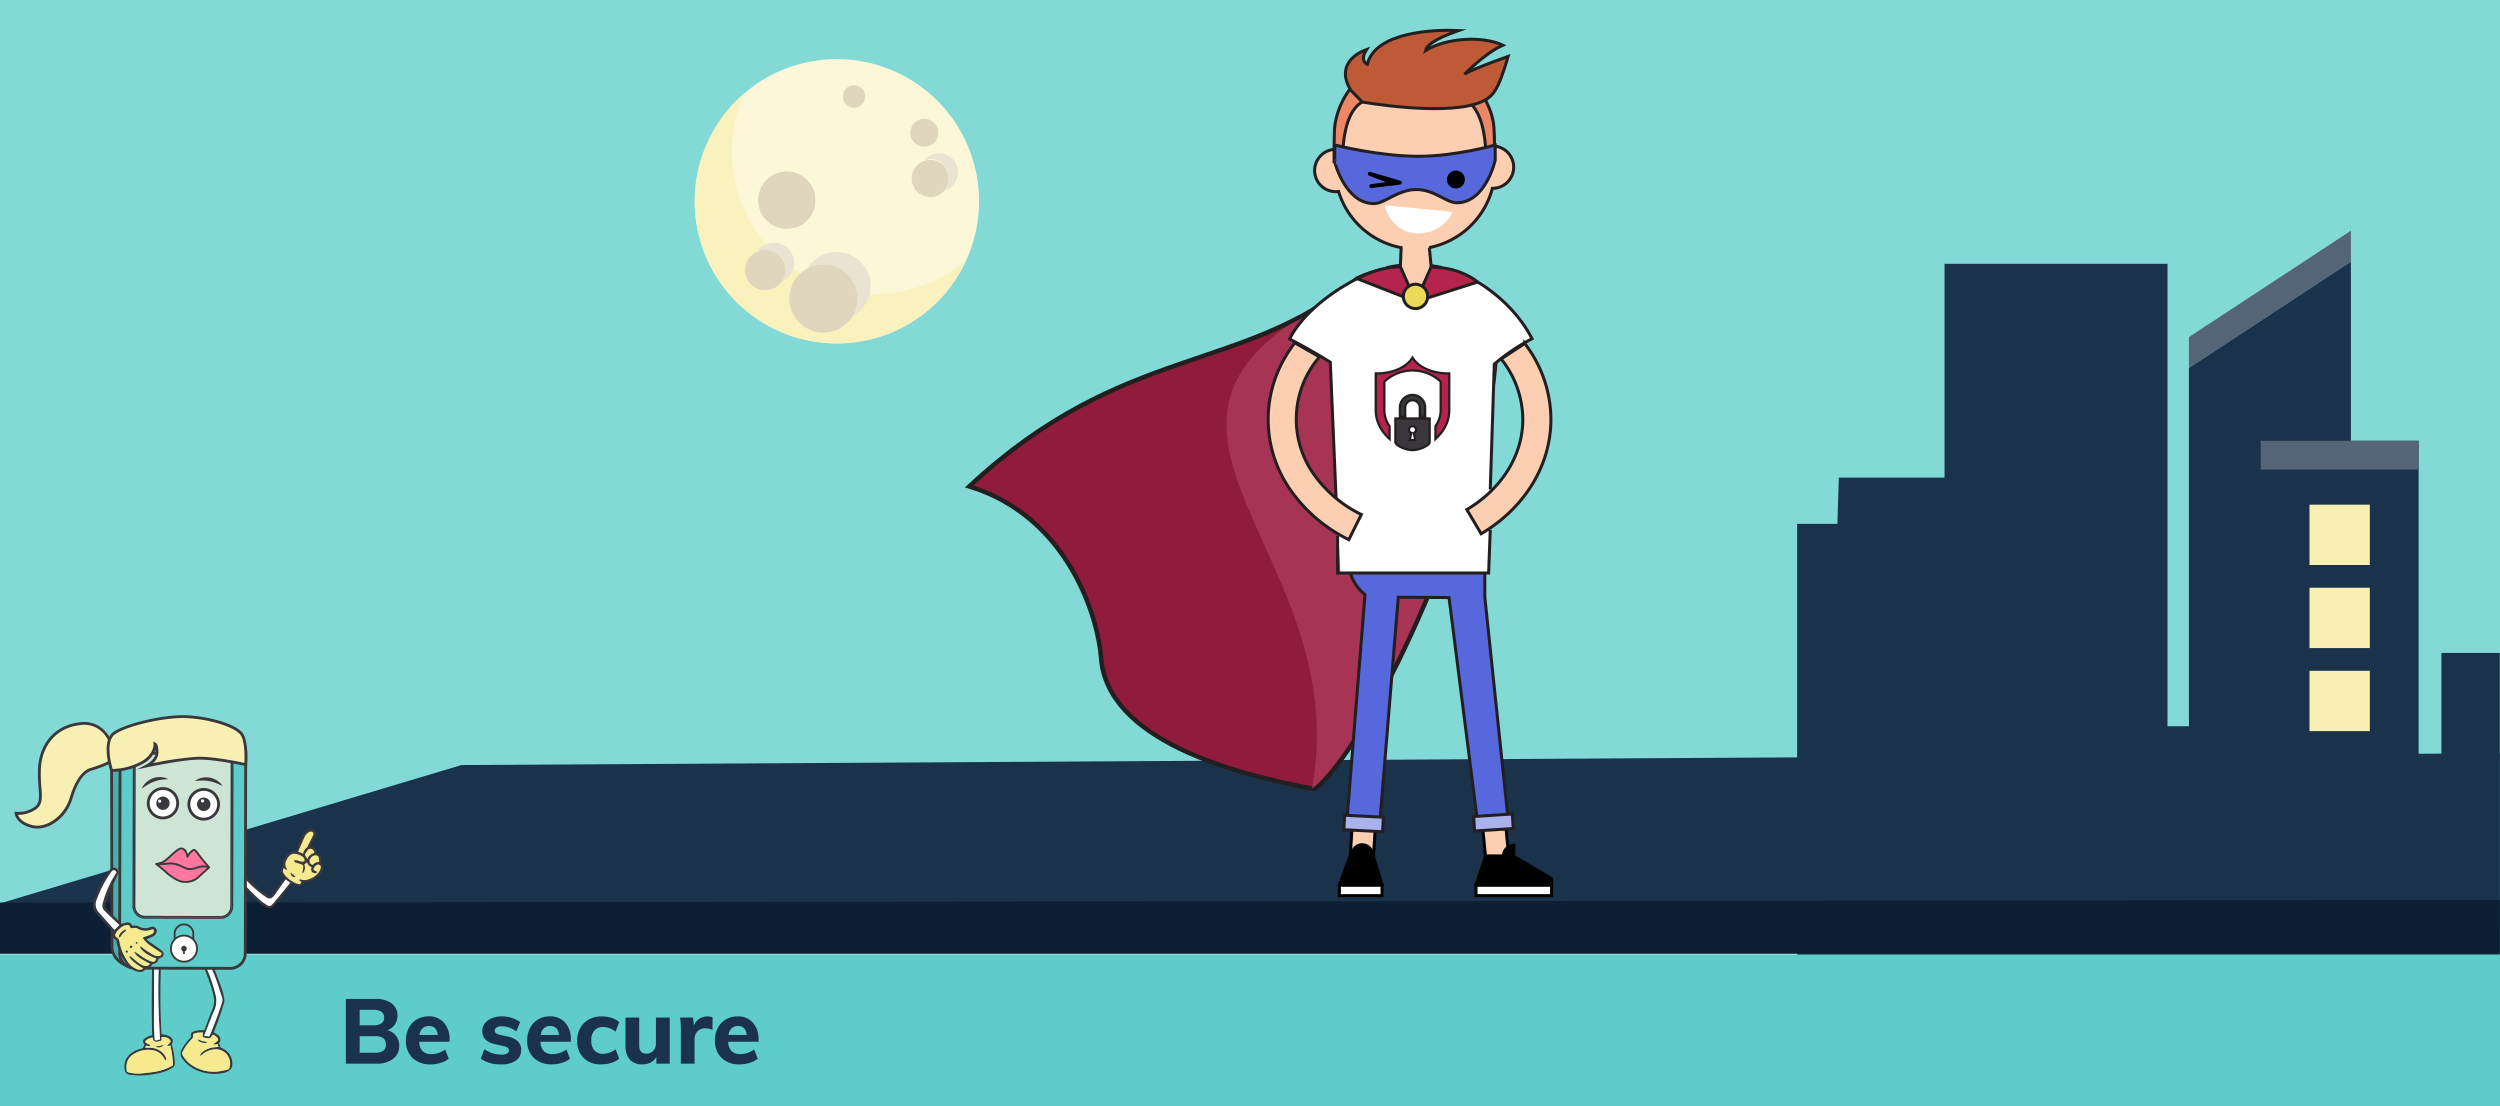 <svg xmlns="http://www.w3.org/2000/svg" xmlns:xlink="http://www.w3.org/1999/xlink" width="825" height="365" viewBox="0 0 825 365">
  <rect x="0" y="0" width="825" height="365" fill="#333333" stroke="none"/>
  <defs>
    <clipPath id="clip-Be_secure_6_1">
      <rect width="825" height="365"/>
    </clipPath>
  </defs>
  <g id="Be_secure_6_1" data-name="Be secure 6 – 1" clip-path="url(#clip-Be_secure_6_1)">
    <rect width="825" height="365" fill="#fff"/>
    <rect id="Rectangle_16994" data-name="Rectangle 16994" width="825" height="315" fill="#82d9d6"/>
    <g id="Group_20312" data-name="Group 20312" transform="translate(-268 -301)">
      <circle id="Ellipse_1976" data-name="Ellipse 1976" cx="15" cy="15" r="15" transform="translate(622 632)" fill="#54a56d"/>
      <g id="Group_19292" data-name="Group 19292" transform="translate(-4788.77 -264.881)">
        <g id="Group_19290" data-name="Group 19290">
          <path id="Path_152727" data-name="Path 152727" d="M5707.6,839.205h-57.377V762.18l12.577-13.647.786-25.051H5707.6Z" fill="#1b324b"/>
          <path id="Path_152728" data-name="Path 152728" d="M5779.12,687.32V677.11l53.447-35.094v10.209Z" fill="#546578"/>
          <path id="Path_152729" data-name="Path 152729" d="M5832.567,839.591H5779.12V687.32l53.447-35.094Z" fill="#1b324b"/>
          <path id="Path_152730" data-name="Path 152730" d="M5862.434,781.344v38.109h-7.522V711.344h-52.107V819.452H5790.69V805.559h-18.644V652.935H5698.47v85.816h-48.644V881.216h231.865V781.344Z" fill="#1b324b"/>
        </g>
        <rect id="Rectangle_16858" data-name="Rectangle 16858" width="52.106" height="9.488" transform="translate(5802.806 711.344)" fill="#546578"/>
        <g id="Group_19291" data-name="Group 19291">
          <rect id="Rectangle_16859" data-name="Rectangle 16859" width="19.915" height="19.915" transform="translate(5818.901 732.42)" fill="#f8f0b3"/>
          <rect id="Rectangle_16860" data-name="Rectangle 16860" width="19.915" height="19.915" transform="translate(5818.901 759.831)" fill="#f8f0b3"/>
          <rect id="Rectangle_16861" data-name="Rectangle 16861" width="19.915" height="19.915" transform="translate(5818.901 787.242)" fill="#f8f0b3"/>
        </g>
      </g>
      <g id="Group_19296" data-name="Group 19296" transform="translate(-5240.482 -265.881)">
        <path id="Path_152746" data-name="Path 152746" d="M6333.4,873.179l-825.47-8,152.818-45.832,672.652-3.887Z" fill="#1b324b"/>
        <path id="Rectangle_16862" data-name="Rectangle 16862" d="M0,0,825.92-.892v17.75H0Z" transform="translate(5507.482 864.751)" fill="#0c1f34"/>
      </g>
      <g id="Group_19308" data-name="Group 19308" transform="translate(-4821.77 -259.881)">
        <path id="Path_152731" data-name="Path 152731" d="M5412.856,627.306a46.921,46.921,0,1,1-46.92-46.922h0A46.921,46.921,0,0,1,5412.856,627.306Z" fill="#fbf7d8"/>
        <path id="Path_152732" data-name="Path 152732" d="M5378.176,657.907a46.945,46.945,0,0,1-42.782-66.221,46.925,46.925,0,1,0,73.322,54.919A46.732,46.732,0,0,1,5378.176,657.907Z" fill="#f8f0b3" opacity="0.7"/>
        <g id="Group_19294" data-name="Group 19294">
          <path id="Path_152733" data-name="Path 152733" d="M5355.15,630.569a9.328,9.328,0,0,1-1.185,4.561,9.375,9.375,0,1,0-12.751-12.751,9.374,9.374,0,0,1,13.936,8.19Z" fill="#e5dfb7"/>
          <path id="Path_152734" data-name="Path 152734" d="M5365.851,644.048a11.225,11.225,0,0,0-9.615,5.42,11.237,11.237,0,0,1,14.875,15.743,11.235,11.235,0,0,0-5.26-21.163Z" fill="#eae3d2"/>
          <path id="Path_152735" data-name="Path 152735" d="M5351.817,647.59a6.632,6.632,0,0,0-12.152-3.675,6.632,6.632,0,0,1,8.137,9.77A6.635,6.635,0,0,0,5351.817,647.59Z" fill="#eae3d2"/>
          <path id="Path_152736" data-name="Path 152736" d="M5372.568,595.148a3.651,3.651,0,0,1-.185,1.144,3.655,3.655,0,1,0-4.281-4.707,3.647,3.647,0,0,1,4.466,3.563Z" fill="#e5dfb7"/>
          <path id="Path_152737" data-name="Path 152737" d="M5395.763,607.588a4.57,4.57,0,0,1-.3,1.635,4.588,4.588,0,1,0-4.941-6.173,4.556,4.556,0,0,1,5.193,3.815,4.479,4.479,0,0,1,.053.723Z" fill="#e5dfb7"/>
          <path id="Path_152738" data-name="Path 152738" d="M5405.936,617.7a6.265,6.265,0,0,0-11.051-4.044,6.265,6.265,0,0,1,6.669,10.019A6.268,6.268,0,0,0,5405.936,617.7Z" fill="#eae3d2"/>
          <path id="Path_152739" data-name="Path 152739" d="M5349.407,636.315a9.375,9.375,0,1,0-9.374-9.376h0a9.328,9.328,0,0,0,9.279,9.375Z" fill="#363654" opacity="0.2"/>
          <path id="Path_152740" data-name="Path 152740" d="M5349.407,636.315a9.375,9.375,0,1,0-9.374-9.376h0a9.328,9.328,0,0,0,9.279,9.375Z" fill="#e0d5bd"/>
          <path id="Path_152741" data-name="Path 152741" d="M5361.5,648.161a11.237,11.237,0,1,0,11.235,11.239v0a11.186,11.186,0,0,0-11.137-11.235Q5361.549,648.159,5361.5,648.161Z" fill="#e0d5bd"/>
          <path id="Path_152742" data-name="Path 152742" d="M5342.283,643.375a6.632,6.632,0,1,0,6.631,6.633h0a6.616,6.616,0,0,0-6.6-6.632Z" fill="#e0d5bd"/>
          <path id="Path_152743" data-name="Path 152743" d="M5371.574,596.385a3.655,3.655,0,1,0-.005,0Z" fill="#e0d5bd"/>
          <path id="Path_152744" data-name="Path 152744" d="M5394.8,609.28a4.826,4.826,0,0,0,.658-.052,4.56,4.56,0,1,0-.658.052Z" fill="#e0d5bd"/>
          <path id="Path_152745" data-name="Path 152745" d="M5396.7,613.649a6.127,6.127,0,1,0,6.194,6.127A6.16,6.16,0,0,0,5396.7,613.649Z" fill="#e0d5bd"/>
        </g>
      </g>
      <g id="Group_19588" data-name="Group 19588">
        <path id="Path_152747" data-name="Path 152747" d="M5709.626,658.831c-37.8,31.619-77.132,21.192-127.972,68.55,33.255,10.232,42.607,44.272,43.455,56.41,1.918,27.5,44.068,38.492,70.526,43.487,25.1-20.612,73.978-140.979,55.778-160.844S5709.626,658.831,5709.626,658.831Z" transform="translate(-4993.77 -265.881)" fill="#911b3d" stroke="#231f20" stroke-miterlimit="10" stroke-width="1.5"/>
        <g id="Group_19298" data-name="Group 19298" transform="translate(-4993.77 -265.881)" opacity="0.4">
          <path id="Path_152748" data-name="Path 152748" d="M5750.415,667.692c-18.2-19.71-41.788-7.541-41.788-7.541a108.81,108.81,0,0,1-21.189,13.749c-56.613,38.63,21.189,80.727,7.2,153.378C5719.738,806.827,5768.615,687.4,5750.415,667.692Z" fill="#c75a79"/>
        </g>
        <g id="Group_19299" data-name="Group 19299" transform="translate(-4993.77 -265.881)">
          <path id="Path_152749" data-name="Path 152749" d="M5752.055,850.3h7.673l-.959-9.913H5751.1Z" fill="#fccfb2" stroke="#000" stroke-width="1"/>
          <rect id="Rectangle_16863" data-name="Rectangle 16863" width="24.941" height="3.517" transform="translate(5748.855 858.933)" fill="#fff" stroke="#000" stroke-width="1"/>
          <path id="Path_152750" data-name="Path 152750" d="M5761.326,849.483v-3.657a3.508,3.508,0,0,0-3.386,3.515h-5.887l-3.2,9.588h24.94v-2.094Z" stroke="#000" stroke-width="1"/>
        </g>
        <g id="Group_19301" data-name="Group 19301" transform="translate(-4993.77 -265.881)">
          <path id="Path_152751" data-name="Path 152751" d="M5707.286,850.3h7.674l.639-9.913h-7.673Z" fill="#fccfb2" stroke="#000" stroke-width="1"/>
          <rect id="Rectangle_16864" data-name="Rectangle 16864" width="14.069" height="3.517" transform="translate(5703.77 858.933)" fill="#fff" stroke="#000" stroke-width="1"/>
          <g id="Group_19300" data-name="Group 19300">
            <path id="Path_152752" data-name="Path 152752" d="M5707.288,849.339h.656a3.365,3.365,0,1,1,6.7,0h.314l2.878,9.593h-14.069Z" stroke="#000" stroke-width="1"/>
          </g>
        </g>
        <path id="Path_152753" data-name="Path 152753" d="M5707.286,740.942v15.2a14.84,14.84,0,0,0,4.938,7.416l-6.149,76.825h10.9l6.228-75.973,16.741.11,9.653,75.864h10.134l-7.97-76-.023-23.447Z" transform="translate(-4993.77 -265.881)" fill="#5767dc"/>
        <path id="Path_152753-2" data-name="Path 152753" d="M5707.286,740.5v15.2a14.832,14.832,0,0,0,4.938,7.416l-6.149,76.825h10.9l6.228-75.973,16.741.11,9.653,75.864h10.134l-7.97-76-.023-23.447Z" transform="translate(-4993.77 -265.881)" fill="none" stroke="#231f20" stroke-miterlimit="10" stroke-width="1"/>
        <rect id="Rectangle_16865" data-name="Rectangle 16865" width="12.79" height="4.796" transform="translate(754.304 570.45) rotate(-3.721)" fill="#aab2ed" stroke="#231f20" stroke-miterlimit="10" stroke-width="1"/>
        <rect id="Rectangle_16866" data-name="Rectangle 16866" width="4.796" height="12.79" transform="translate(711.483 574.815) rotate(-87.058)" fill="#aab2ed" stroke="#231f20" stroke-miterlimit="10" stroke-width="1"/>
        <path id="Path_152754" data-name="Path 152754" d="M5755.234,686.584l12.1-7.926c-6.687-10.158-14.107-19.786-29.716-23.028a44.246,44.246,0,0,0-9.042-.97,41.748,41.748,0,0,0-8.963.952,49,49,0,0,0-32.468,23.311l13.43,7.66,3.518,69.388h48.923Z" transform="translate(-4993.77 -265.881)" fill="#fff"/>
        <path id="Path_152755" data-name="Path 152755" d="M5737.541,655.621a32.219,32.219,0,0,0-3.517-.612l-.81-8.438-8.963-.326-.342,8.666a27.187,27.187,0,0,0-4.3.7,10.2,10.2,0,0,0,.017,1.293c.22,5.511,9.351,9.534,9.351,9.534s8.775-4.912,8.555-10.423C5737.53,655.921,5737.548,655.708,5737.541,655.621Z" transform="translate(-4993.77 -265.881)" fill="#fccfb2"/>
        <path id="Path_152756" data-name="Path 152756" d="M5750.555,743.025l-4.728-7.977c11.564-6.854,18.468-17.977,18.468-29.755a32.179,32.179,0,0,0-7.145-19.959l7.787-5.1a41.257,41.257,0,0,1,8.631,25.062C5773.57,720.374,5764.967,734.48,5750.555,743.025Z" transform="translate(-4993.77 -265.881)" fill="#fccfb2" stroke="#231f20" stroke-miterlimit="10" stroke-width="1"/>
        <path id="Path_152757" data-name="Path 152757" d="M5706.887,744.977A50.427,50.427,0,0,1,5687.72,728.7a40.45,40.45,0,0,1-1.437-44.611,44.245,44.245,0,0,1,2.791-4.071l8.125,4.634a31.456,31.456,0,0,0-1.848,38.776,41.106,41.106,0,0,0,15.657,13.237Z" transform="translate(-4993.77 -265.881)" fill="#fccfb2" stroke="#231f20" stroke-miterlimit="10" stroke-width="1"/>
        <path id="Path_152758" data-name="Path 152758" d="M5761.28,622.547a6.985,6.985,0,1,1-6.954-7.033,6.985,6.985,0,0,1,6.954,7.033Z" transform="translate(-4993.77 -265.881)" fill="#fccfb2"/>
        <path id="Path_152759" data-name="Path 152759" d="M5755.234,622.158c.009,15.076-11.92,27.307-26.482,27.317h0c-14.562.01-26.508-12.2-26.518-27.282l.315-7.432c-.012-15.077,11.6-27.307,26.162-27.317h0c14.562-.01,26.188,12.2,26.2,27.281Z" transform="translate(-4993.77 -265.881)" fill="#fccfb2"/>
        <path id="Path_152760" data-name="Path 152760" d="M5709.625,623.642a6.985,6.985,0,1,1-6.952-7.033A6.984,6.984,0,0,1,5709.625,623.642Z" transform="translate(-4993.77 -265.881)" fill="#fccfb2"/>
        <path id="Path_152724" data-name="Path 152724" d="M5754.947,615.1l-.036-.824c-.012-15.081-11.638-27.291-26.2-27.281s-26.174,12.24-26.162,27.317l-.079,1.857a6.981,6.981,0,1,0,1.035,13.9,26.878,26.878,0,0,0,20.636,18.536l-.231,5.856a27.42,27.42,0,0,0-4.3.7,10.2,10.2,0,0,0,.017,1.293c.22,5.511,9.351,9.534,9.351,9.534s8.775-4.912,8.555-10.423c0-.094.015-.307.008-.394a32.44,32.44,0,0,0-3.517-.612l-.574-5.977a26.923,26.923,0,0,0,20.811-19.549,6.985,6.985,0,0,0,7.019-6.936h0A6.991,6.991,0,0,0,5754.947,615.1Z" transform="translate(-4993.77 -265.881)" fill="#fccfb2" stroke="#231f20" stroke-miterlimit="10" stroke-width="1"/>
        <path id="Path_152762" data-name="Path 152762" d="M5702.388,609.759c.529-8.324,7.309-22.72,25.851-23.556,18.474.638,26.125,14.556,26.741,22.874.2,2.679.211,10.642.211,10.642l-2.882.221s1.09-24.519-13.665-20.282a44.335,44.335,0,0,1-10.243,1.951,37.189,37.189,0,0,1-9.783-1.438c-14.8-4.083-13.484,20.426-13.484,20.426l-2.9-.189S5702.219,612.44,5702.388,609.759Z" transform="translate(-4993.77 -265.881)" fill="#ec8865"/>
        <path id="Path_152762-2" data-name="Path 152762" d="M5702.167,609.537c.529-8.324,7.308-22.72,25.85-23.556,18.474.638,26.125,14.556,26.741,22.874.2,2.679.211,10.642.211,10.642l-2.882.221s1.09-24.519-13.665-20.282a44.323,44.323,0,0,1-10.243,1.951,37.139,37.139,0,0,1-9.782-1.438c-14.8-4.083-13.485,20.426-13.485,20.426l-2.9-.189S5702,612.218,5702.167,609.537Z" transform="translate(-4993.77 -265.881)" fill="none" stroke="#231f20" stroke-miterlimit="10" stroke-width="1"/>
        <path id="Path_152764" data-name="Path 152764" d="M5715.319,634.062c3.369-.076,7.8-4.546,13.645-4.63,6.116-.088,10.02,4.371,13.575,4.365,9.55-.016,12.652-14.079,12.652-14.079,0,.144-.04-4.975-.04-4.975s-12.9,3.716-25.311,3.716c-12.96,0-27.608-3.716-27.608-3.716s.01,5.83.008,5.662C5702.239,620.406,5705.772,634.277,5715.319,634.062Z" transform="translate(-4993.77 -265.881)" fill="#5767dc" stroke="#231f20" stroke-miterlimit="10" stroke-width="1"/>
        <g id="Group_19305" data-name="Group 19305" transform="translate(-4993.77 -265.881)">
          <path id="Path_152765" data-name="Path 152765" d="M5741.033,636.81l-22.387-2.215s2.073,9.3,11.133,9.3C5736.99,643.9,5740.714,638.426,5741.033,636.81Z" fill="#fff"/>
          <path id="Path_152766" data-name="Path 152766" d="M5739.413,627.058a2.951,2.951,0,1,0,2.011-3.789A3.034,3.034,0,0,0,5739.413,627.058Z"/>
          <path id="Path_152767" data-name="Path 152767" d="M5714.211,628.95a.653.653,0,0,1,.013-1.294l4.926-.653-5.533-2.134a.653.653,0,0,1,.368-1.253l9.892,2.9a.653.653,0,0,1-.1,1.274l-9.392,1.158A.676.676,0,0,1,5714.211,628.95Z"/>
        </g>
        <g id="Group_19306" data-name="Group 19306" transform="translate(-4993.77 -265.881)">
          <path id="Path_152768" data-name="Path 152768" d="M5734.024,655.006l-5.047,11.426,20.391-6.483S5744.138,655.1,5734.024,655.006Z" fill="#b5244d" stroke="#231f20" stroke-miterlimit="10" stroke-width="1"/>
          <path id="Path_152769" data-name="Path 152769" d="M5723.909,654.907l5.068,11.525-19.351-7.6S5716.549,654.886,5723.909,654.907Z" fill="#b5244d" stroke="#231f20" stroke-miterlimit="10" stroke-width="1"/>
          <path id="Path_152770" data-name="Path 152770" d="M5732.9,664.7a4.013,4.013,0,1,1-4.013-4.014,4.013,4.013,0,0,1,4.013,4.014Z" fill="#ebd958" stroke="#231f20" stroke-miterlimit="10" stroke-width="1"/>
        </g>
        <path id="Path_152763" data-name="Path 152763" d="M5707.258,596.826l3.839,3.95s25.371,4.463,37.439.619c5.833-1.857,7.218-4.031,10.7-15.675-13.626,4.881-14.415,5.916-14.415,5.916s6.742-7.006,12.676-9.614c-6.675-3.143-18.653-2.48-25.521,1.762.416-1.5,2.139-3.5,10.939-6.613-7.78-.354-27.509.292-30.175,11.191,0,0-2.691-1.09-.217-4.891C5708.248,584.949,5702.642,589.145,5707.258,596.826Z" transform="translate(-4993.77 -265.881)" fill="#bf5a36"/>
        <path id="Path_152763-2" data-name="Path 152763" d="M5707.479,596.6l3.84,3.95s25.37,4.463,37.439.619c5.833-1.857,7.218-4.031,10.7-15.675-13.626,4.881-14.415,5.916-14.415,5.916s6.742-7.006,12.677-9.614c-6.676-3.143-18.654-2.48-25.521,1.762.416-1.5,2.138-3.5,10.939-6.613-7.781-.354-27.51.292-30.176,11.191,0,0-2.691-1.09-.217-4.891C5708.47,584.727,5702.864,588.923,5707.479,596.6Z" transform="translate(-4993.77 -265.881)" fill="none" stroke="#231f20" stroke-miterlimit="10" stroke-width="1"/>
        <path id="Path_152725" data-name="Path 152725" d="M5709.626,658.832s-16.036,7.632-22.286,19.9c7.55,3.95,13.43,7.66,13.43,7.66l1.906,44.787" transform="translate(-4993.77 -265.881)" fill="none" stroke="#231f20" stroke-miterlimit="10" stroke-width="1"/>
        <path id="Path_152726" data-name="Path 152726" d="M5749.368,659.949s11.716,6.445,17.966,18.709a65.342,65.342,0,0,0-12.445,8.395l-1.334,41.378" transform="translate(-4993.77 -265.881)" fill="none" stroke="#231f20" stroke-miterlimit="10" stroke-width="1"/>
        <path id="Path_152727-2" data-name="Path 152727" d="M5703.175,743.728v12.242h49.841l.539-14.238" transform="translate(-4993.77 -265.881)" fill="none" stroke="#231f20" stroke-miterlimit="10" stroke-width="1"/>
        <g id="Group_19289" data-name="Group 19289" transform="translate(-4994.164 -263.961)">
          <path id="Path_152728-2" data-name="Path 152728" d="M5740.427,688.192c-.11,0-.285,0-.4,0-5.344,0-9.908-2.171-11.734-5.234-1.826,3.063-6.389,5.234-11.734,5.234-.112,0-.287,0-.4,0,0,.218.006,11.356.006,12.088-.025,2.244.644,6.008,4.565,9.558V705.6a8.983,8.983,0,0,1-1.728-5.289v-.032c0-.474,0-5.3,0-8.714V690.9a13.568,13.568,0,0,1,18.586,0v.669c0,3.41,0,8.24,0,8.714v.032a8.976,8.976,0,0,1-1.728,5.289v4.237c3.922-3.55,4.59-7.314,4.565-9.558C5740.422,699.548,5740.427,688.41,5740.427,688.192Z" fill="#b5244d" stroke="#231f20" stroke-miterlimit="10" stroke-width="0.75" fill-rule="evenodd"/>
          <path id="Path_152729-2" data-name="Path 152729" d="M5724.126,702.495v-3.042a4.17,4.17,0,1,1,8.34,0v3.042H5730.7v-3.042a2.408,2.408,0,1,0-4.816,0v3.042Zm9.819.556h-11.3c0,4.157,0,7.826,0,7.836,0,1.006,3.191,2.6,5.651,2.612,2.459-.013,5.651-1.606,5.651-2.612C5733.947,710.877,5733.946,707.208,5733.945,703.051Zm-4.727,7.115h-1.844l.516-2.312a1.166,1.166,0,1,1,.812,0Z" fill="#3a383d" stroke="#231f20" stroke-miterlimit="10" stroke-width="0.75" fill-rule="evenodd"/>
        </g>
      </g>
    </g>
    <rect id="Rectangle_16995" data-name="Rectangle 16995" width="825" height="50" transform="translate(0 315)" fill="#5ecdc9"/>
    <path id="Path_154957" data-name="Path 154957" d="M15.84-11.04a5.349,5.349,0,0,1,2.88,1.89,5.316,5.316,0,0,1,1.02,3.3,5.142,5.142,0,0,1-2.01,4.275A8.627,8.627,0,0,1,12.27,0H2.13V-21.36h9.84a8.444,8.444,0,0,1,5.265,1.485A4.846,4.846,0,0,1,19.17-15.81a4.985,4.985,0,0,1-.885,2.94A4.991,4.991,0,0,1,15.84-11.04ZM6.69-12.66h4.5a4.736,4.736,0,0,0,2.685-.615,2.16,2.16,0,0,0,.885-1.9,2.231,2.231,0,0,0-.885-1.95,4.646,4.646,0,0,0-2.685-.63H6.69ZM11.73-3.6a4.6,4.6,0,0,0,2.745-.645A2.407,2.407,0,0,0,15.33-6.3a2.486,2.486,0,0,0-.855-2.1,4.523,4.523,0,0,0-2.745-.66H6.69V-3.6ZM36.36-7.23H26.34a4.59,4.59,0,0,0,1.11,3.105,4.027,4.027,0,0,0,2.94.975,7.361,7.361,0,0,0,2.34-.39,7.462,7.462,0,0,0,2.16-1.14l1.2,3.06A7.98,7.98,0,0,1,33.4-.255a10.889,10.889,0,0,1-3.225.5,8.317,8.317,0,0,1-6.03-2.115A7.653,7.653,0,0,1,21.96-7.65a8.8,8.8,0,0,1,.945-4.125A6.882,6.882,0,0,1,25.56-14.6a7.494,7.494,0,0,1,3.87-1,6.449,6.449,0,0,1,5.07,2.085A8.14,8.14,0,0,1,36.36-7.89Zm-6.81-5.19a2.914,2.914,0,0,0-2.085.75A3.76,3.76,0,0,0,26.43-9.48h6.03Q32.1-12.42,29.55-12.42ZM53.46.24a11.146,11.146,0,0,1-6.81-1.86l1.2-3.15a9.284,9.284,0,0,0,2.67,1.335,9.89,9.89,0,0,0,3,.465,3.673,3.673,0,0,0,1.8-.36,1.144,1.144,0,0,0,.63-1.05,1.057,1.057,0,0,0-.45-.9,4.383,4.383,0,0,0-1.59-.57l-2.49-.57a6.358,6.358,0,0,1-3.225-1.53,3.8,3.8,0,0,1-1.035-2.79,4.116,4.116,0,0,1,.825-2.52,5.353,5.353,0,0,1,2.3-1.725,8.725,8.725,0,0,1,3.39-.615,10.454,10.454,0,0,1,3.18.495,9.6,9.6,0,0,1,2.79,1.395l-1.26,3.03A9.844,9.844,0,0,0,56-11.91a7.191,7.191,0,0,0-2.355-.42,3.3,3.3,0,0,0-1.74.39,1.211,1.211,0,0,0-.63,1.08,1.025,1.025,0,0,0,.375.825,3.239,3.239,0,0,0,1.335.525l2.55.57a6.8,6.8,0,0,1,3.39,1.62,3.955,3.955,0,0,1,1.05,2.88,4,4,0,0,1-1.74,3.42A7.991,7.991,0,0,1,53.46.24ZM76.38-7.23H66.36a4.59,4.59,0,0,0,1.11,3.105,4.027,4.027,0,0,0,2.94.975,7.361,7.361,0,0,0,2.34-.39,7.462,7.462,0,0,0,2.16-1.14l1.2,3.06A7.98,7.98,0,0,1,73.425-.255,10.889,10.889,0,0,1,70.2.24a8.317,8.317,0,0,1-6.03-2.115A7.653,7.653,0,0,1,61.98-7.65a8.8,8.8,0,0,1,.945-4.125A6.882,6.882,0,0,1,65.58-14.6a7.494,7.494,0,0,1,3.87-1,6.449,6.449,0,0,1,5.07,2.085A8.14,8.14,0,0,1,76.38-7.89Zm-6.81-5.19a2.914,2.914,0,0,0-2.085.75A3.76,3.76,0,0,0,66.45-9.48h6.03Q72.12-12.42,69.57-12.42ZM86.43.24A7.918,7.918,0,0,1,80.6-1.86,7.712,7.712,0,0,1,78.48-7.59a8.4,8.4,0,0,1,1.02-4.185,7.134,7.134,0,0,1,2.865-2.82,8.8,8.8,0,0,1,4.275-1,10.266,10.266,0,0,1,3.21.51,6.583,6.583,0,0,1,2.49,1.38l-1.2,3.15a7.192,7.192,0,0,0-1.98-1.125,5.963,5.963,0,0,0-2.1-.405,3.737,3.737,0,0,0-2.895,1.125A4.69,4.69,0,0,0,83.13-7.68a4.784,4.784,0,0,0,1.02,3.315A3.727,3.727,0,0,0,87.06-3.24a5.963,5.963,0,0,0,2.1-.4A7.193,7.193,0,0,0,91.14-4.77l1.2,3.15A7.011,7.011,0,0,1,89.76-.255,11.138,11.138,0,0,1,86.43.24Zm22.59-15.45V0h-4.41V-2.22a4.879,4.879,0,0,1-1.89,1.83,5.479,5.479,0,0,1-2.64.63,5.4,5.4,0,0,1-4.26-1.59,7.056,7.056,0,0,1-1.41-4.8v-9.06h4.53v9.15q0,2.76,2.37,2.76a2.931,2.931,0,0,0,2.28-.96,3.608,3.608,0,0,0,.87-2.52v-8.43Zm12.51-.36a3.906,3.906,0,0,1,1.62.3l-.03,4.14a5.278,5.278,0,0,0-2.22-.51,3.65,3.65,0,0,0-2.745.975,3.738,3.738,0,0,0-.945,2.715V0h-4.53V-10.86a35.364,35.364,0,0,0-.24-4.35h4.26l.3,2.61a4.46,4.46,0,0,1,1.785-2.205A5.044,5.044,0,0,1,121.53-15.57Zm16.8,8.34H128.31a4.59,4.59,0,0,0,1.11,3.105,4.027,4.027,0,0,0,2.94.975,7.361,7.361,0,0,0,2.34-.39,7.462,7.462,0,0,0,2.16-1.14l1.2,3.06a7.98,7.98,0,0,1-2.685,1.365,10.889,10.889,0,0,1-3.225.5,8.317,8.317,0,0,1-6.03-2.115,7.653,7.653,0,0,1-2.19-5.775,8.8,8.8,0,0,1,.945-4.125,6.882,6.882,0,0,1,2.655-2.82,7.494,7.494,0,0,1,3.87-1,6.449,6.449,0,0,1,5.07,2.085,8.14,8.14,0,0,1,1.86,5.625Zm-6.81-5.19a2.914,2.914,0,0,0-2.085.75A3.76,3.76,0,0,0,128.4-9.48h6.03Q134.07-12.42,131.52-12.42Z" transform="translate(112 351)" fill="#1b324b"/>
    <g id="Group_20306" data-name="Group 20306" transform="translate(-640.051 155.714)">
      <g id="Group_19808" data-name="Group 19808" transform="translate(718.44 117.908)">
        <path id="Path_154188" data-name="Path 154188" d="M907.8,214.079a5.474,5.474,0,0,1-1.887,2.308,7.122,7.122,0,0,1-4.37,1.56c-.6,1.149-1.083,1.391-2.252,1.121a5.756,5.756,0,0,1-.819-.3c-.241-.1-.477-.207-.73-.318-.2.234-.383.425-.546.628-1.027,1.28-2.04,2.571-3.078,3.841-.754.921-1.514,1.84-2.319,2.716a1.916,1.916,0,0,1-2.764.436,11.031,11.031,0,0,1-1.58-1.059,49.732,49.732,0,0,1-6.521-6.478,9.233,9.233,0,0,1-1.012-1.516,1.2,1.2,0,0,1,.2-1.468,1.09,1.09,0,0,1,1.387-.2,7.98,7.98,0,0,1,1.392,1.029c1.262,1.166,2.457,2.408,3.751,3.537a29.781,29.781,0,0,0,3.1,2.326c.646.429.863.342,1.359-.247.46-.546.887-1.12,1.306-1.7.926-1.278,1.838-2.567,2.752-3.847-1.494-2.076-1.545-2.554-.433-3.982a4.49,4.49,0,0,1,1.154-3.429A3.083,3.083,0,0,1,899.1,207.7c.075-.216.13-.337.16-.465a16.689,16.689,0,0,1,1.847-4.55,8.25,8.25,0,0,1,1.2-1.562,2.7,2.7,0,0,1,1.07-.646,1.641,1.641,0,0,1,1.879.484,1.515,1.515,0,0,1,.16,1.781c-.25.5-.507.99-.759,1.485-.3.582-.589,1.164-.913,1.8a2.258,2.258,0,0,1,2.1,2.193c1.375.532,1.694,1.254,1.4,3.169A2.113,2.113,0,0,1,907.8,214.079Zm-12.747.972a8.485,8.485,0,0,0,3.056,2.714,7.555,7.555,0,0,0,1.67.7c.561.159.78-.023,1.069-.649-.182-.287-.729-.28-.654-.857a2.212,2.212,0,0,1,.5.034,4.1,4.1,0,0,0,2.649-.135,6.675,6.675,0,0,0,3.155-2.189,4.914,4.914,0,0,0,.7-1.408.91.91,0,0,0-.306-1.075.943.943,0,0,0-1.181.067,2.353,2.353,0,0,0-.6.617c-.476.749-.372,1.024.451,1.358a4.105,4.105,0,0,1,.427.2c.034.019.042.087.062.132a1.2,1.2,0,0,1-1.424.12c-.7-.434-.645-1.087-.444-1.849a2.06,2.06,0,0,1-1.437-1.594l-.969.771a2.733,2.733,0,0,1-.447,2.848l-.184-.032c.024-.162.044-.326.074-.487a10.53,10.53,0,0,0,.257-1.4c.029-.6-.185-.841-.775-1.035-.5-.165-1.013-.312-1.515-.48a2.032,2.032,0,0,1-.576-.261.518.518,0,0,1-.167-.385c0-.07.19-.19.294-.19a3.224,3.224,0,0,1,.7.1c.54.126,1.071.312,1.617.388.771.108,1.04-.278.708-.988a1.675,1.675,0,0,0-.534-.673,5.314,5.314,0,0,0-2.663-.945,2.051,2.051,0,0,0-1.706.69,5.842,5.842,0,0,0-1.251,2.1,2.472,2.472,0,0,0,.188,1.777c.09.215.209.418.343.682-.577.174-.743-.377-1.155-.519A1.63,1.63,0,0,0,895.055,215.051Zm.638,1.893c-.261.331-.514.623-.736.938-.93,1.32-1.85,2.647-2.777,3.97-.121.173-.257.336-.393.5-.86,1.026-1.571,1.189-2.683.41a45.212,45.212,0,0,1-3.62-2.833c-1.159-1-2.231-2.107-3.346-3.162a4.908,4.908,0,0,0-.67-.557c-.271-.177-.574-.318-.846.021a.683.683,0,0,0,.017.928c.017.021.035.04.054.059a91.415,91.415,0,0,0,6.648,6.7,16.13,16.13,0,0,0,2.2,1.549c.743.435,1.1.357,1.683-.277.8-.879,1.57-1.792,2.327-2.711,1.193-1.448,2.366-2.913,3.589-4.423Zm4.884-8.827c.242.092.476.206.819.356a3.135,3.135,0,0,1,1.278-2.052.766.766,0,0,0,.168-.264c.6-1.2,1.209-2.406,1.794-3.618.269-.558.227-.886-.074-1.159a1.114,1.114,0,0,0-1.263-.024,3.489,3.489,0,0,0-1.4,1.577c-.758,1.591-1.432,3.222-2.167,4.9C900.031,207.932,900.308,208.015,900.578,208.117Zm6.127,3.062a9.068,9.068,0,0,0-.086-1.206,1.089,1.089,0,0,0-1.462-.932,2.044,2.044,0,0,0-1.293.854,1.425,1.425,0,0,0,.67,2.309A2.894,2.894,0,0,1,906.7,211.179Zm-1.628-2.936a1.293,1.293,0,0,0-.768-1.3,1.175,1.175,0,0,0-1.44.357,8.006,8.006,0,0,0-.834,1.331.534.534,0,0,0,.048.434c.217.382.468.744.737,1.161A3.216,3.216,0,0,1,905.077,208.243Z" transform="translate(-879.757 -200.364)" fill="#3a383d"/>
        <path id="Path_154189" data-name="Path 154189" d="M928.972,231.529c-.134-.264-.254-.466-.343-.682a2.472,2.472,0,0,1-.188-1.777,5.844,5.844,0,0,1,1.251-2.1,2.051,2.051,0,0,1,1.706-.69,5.314,5.314,0,0,1,2.663.945,1.677,1.677,0,0,1,.534.673c.332.709.063,1.1-.708.988-.546-.076-1.077-.262-1.617-.388a3.223,3.223,0,0,0-.7-.1c-.1,0-.292.12-.294.19a.518.518,0,0,0,.167.385,2.031,2.031,0,0,0,.576.261c.5.167,1.012.314,1.515.48.591.194.8.43.775,1.035a10.52,10.52,0,0,1-.256,1.4c-.03.161-.05.325-.074.487l.184.032a2.734,2.734,0,0,0,.447-2.849l.969-.771a2.06,2.06,0,0,0,1.437,1.594c-.2.762-.255,1.415.444,1.849a1.2,1.2,0,0,0,1.424-.12c-.02-.045-.027-.113-.062-.132a4.107,4.107,0,0,0-.427-.2c-.823-.334-.927-.609-.451-1.358a2.356,2.356,0,0,1,.6-.617.944.944,0,0,1,1.181-.067.91.91,0,0,1,.306,1.075,4.919,4.919,0,0,1-.7,1.408,6.675,6.675,0,0,1-3.155,2.189,4.1,4.1,0,0,1-2.649.135,2.211,2.211,0,0,0-.5-.034c-.075.577.471.57.654.857-.288.625-.508.808-1.069.649a7.556,7.556,0,0,1-1.67-.7,8.485,8.485,0,0,1-3.056-2.714,1.63,1.63,0,0,1-.072-1.835C928.23,231.153,928.4,231.7,928.972,231.529Zm1.189,1.028a1.374,1.374,0,0,0,1.527,1.394Z" transform="translate(-912.591 -218.158)" fill="#f6e98e"/>
        <path id="Path_154190" data-name="Path 154190" d="M898.661,252.382l-1.447-1.111c-.261.331-.514.623-.736.938-.93,1.32-1.85,2.647-2.777,3.97-.121.173-.257.336-.393.5-.86,1.026-1.571,1.189-2.683.41a45.219,45.219,0,0,1-3.62-2.833c-1.159-1-2.231-2.107-3.346-3.162a4.915,4.915,0,0,0-.67-.557c-.271-.177-.574-.318-.846.021a.683.683,0,0,0,.017.928c.017.021.035.04.054.059a91.383,91.383,0,0,0,6.648,6.7,16.125,16.125,0,0,0,2.2,1.549c.743.435,1.1.357,1.683-.277.8-.879,1.57-1.792,2.327-2.711C896.265,255.357,897.438,253.892,898.661,252.382Z" transform="translate(-881.277 -234.691)" fill="#fff"/>
        <path id="Path_154191" data-name="Path 154191" d="M943.511,209.608c.3.1.579.183.849.285.242.092.476.206.819.356a3.135,3.135,0,0,1,1.277-2.052.767.767,0,0,0,.168-.264c.6-1.2,1.209-2.406,1.794-3.618.269-.558.227-.886-.074-1.159a1.114,1.114,0,0,0-1.263-.024,3.491,3.491,0,0,0-1.4,1.577C944.92,206.3,944.246,207.93,943.511,209.608Z" transform="translate(-923.539 -202.14)" fill="#f6e98e"/>
        <path id="Path_154192" data-name="Path 154192" d="M956.633,231.129A2.9,2.9,0,0,1,958.8,230.1a9.079,9.079,0,0,0-.086-1.206,1.089,1.089,0,0,0-1.462-.932,2.044,2.044,0,0,0-1.293.854A1.425,1.425,0,0,0,956.633,231.129Z" transform="translate(-931.857 -219.288)" fill="#f6e98e"/>
        <path id="Path_154193" data-name="Path 154193" d="M951.594,224.415a3.217,3.217,0,0,1,2.257-1.988,1.293,1.293,0,0,0-.768-1.3,1.175,1.175,0,0,0-1.44.357,8.009,8.009,0,0,0-.834,1.331.533.533,0,0,0,.048.434C951.074,223.636,951.325,224,951.594,224.415Z" transform="translate(-928.531 -214.548)" fill="#f6e98e"/>
        <path id="Path_154194" data-name="Path 154194" d="M937.372,247.726l-1.528-1.394A1.374,1.374,0,0,0,937.372,247.726Z" transform="translate(-918.274 -231.932)" fill="#3a383d"/>
      </g>
      <g id="Group_19809" data-name="Group 19809" transform="translate(681.143 156.691)">
        <path id="Path_154195" data-name="Path 154195" d="M767.256,356.479a.388.388,0,0,0-.029-.085c-.643-.9-.575-1.467.345-2.094a8.534,8.534,0,0,1,1.42-.678c.281-.122.578-.206.831-.294-.234-7.966-.13-15.872-.022-23.777a37.552,37.552,0,0,1,.373-4.086,1.737,1.737,0,0,1,2.03-1.248.771.771,0,0,1,.584.8c0,1.3,0,2.6-.044,3.891-.222,7.066-.329,14.132.017,21.2.047.958.078,1.917.119,2.933.32.053.6.1.876.144a4.792,4.792,0,0,1,2.069.785,1.522,1.522,0,0,1,.559,2.181.762.762,0,0,0-.006.672,23.278,23.278,0,0,1,.917,5.747,1.6,1.6,0,0,1-.807,1.565,14.279,14.279,0,0,1-4.955,1.874,27.671,27.671,0,0,1-5.646.657c-1.052.013-2.106-.117-3.16-.185a1.463,1.463,0,0,1-.214-.031c-1.285-.282-1.652-.663-1.779-1.96a5.362,5.362,0,0,1,2.432-5.342,8.478,8.478,0,0,1,2.871-1.3,1.166,1.166,0,0,0,1.04-.915A3.246,3.246,0,0,1,767.256,356.479Zm7.142,5.173-.175.035c-.219-.331-.446-.658-.656-1a5.019,5.019,0,0,0-3.42-2.317,8.644,8.644,0,0,0-6.536,1.321,4.575,4.575,0,0,0-2.25,4.03c0,.432.035.864.044,1.3.007.335.148.491.49.591a12.028,12.028,0,0,0,4.427.366c1.481-.127,2.962-.3,4.43-.535a17.127,17.127,0,0,0,5.963-2.151,35.037,35.037,0,0,0-.886-6.511c-.383,0-.67.311-1.089.076.144-.159.262-.293.383-.423a6.383,6.383,0,0,0,.585-.631.74.74,0,0,0-.06-.99,3.417,3.417,0,0,0-2.724-.814,4.532,4.532,0,0,0,.006.635.511.511,0,0,1-.42.641,10.269,10.269,0,0,1-1.117.274,1.064,1.064,0,0,1-1.252-.811c-.056-.179-.11-.358-.178-.58a4.453,4.453,0,0,0-2.006.785c-.519.4-.514.716.024,1.064.3.194.647.313.964.481a1.818,1.818,0,0,1,.305.275c-.5.392-.958.115-1.433.041l-.286.716c.7,0,1.3-.051,1.9.009a5.971,5.971,0,0,1,4.448,2.345,4.959,4.959,0,0,1,.588,1.221C774.52,361.251,774.424,361.465,774.4,361.652Zm-1.986-6.929c-.06-.96-.13-1.845-.168-2.732-.133-3.147-.306-6.294-.368-9.442-.1-5.195-.017-10.388.319-15.575.034-.528.063-1.056.082-1.585a.508.508,0,0,0-.326-.579,1.19,1.19,0,0,0-1.36,1.023c-.031,1.635-.079,3.269-.089,4.9-.04,6.229-.086,12.458-.087,18.687,0,1.681.145,3.362.236,5.042.03.561.193.69.726.579C771.7,354.976,772.015,354.848,772.412,354.723Z" transform="translate(-760.699 -324.167)" fill="#3a383d"/>
        <path id="Path_154196" data-name="Path 154196" d="M775.847,426.948c.026-.187.122-.4.064-.557a4.959,4.959,0,0,0-.588-1.221,5.971,5.971,0,0,0-4.448-2.344c-.593-.06-1.2-.009-1.9-.009l.286-.715c.475.074.938.351,1.433-.041a1.821,1.821,0,0,0-.305-.275c-.317-.169-.664-.288-.964-.481-.538-.348-.543-.664-.024-1.064a4.452,4.452,0,0,1,2.005-.785c.068.222.123.4.178.58a1.064,1.064,0,0,0,1.252.811,10.281,10.281,0,0,0,1.117-.274.511.511,0,0,0,.42-.641,4.522,4.522,0,0,1-.006-.635,3.416,3.416,0,0,1,2.724.814.74.74,0,0,1,.06.99,6.372,6.372,0,0,1-.585.631c-.121.13-.239.263-.383.423.419.236.706-.072,1.089-.076a35.043,35.043,0,0,1,.886,6.511,17.129,17.129,0,0,1-5.963,2.151c-1.468.234-2.949.409-4.43.535a12.027,12.027,0,0,1-4.427-.366c-.342-.1-.484-.257-.49-.591-.009-.432-.049-.865-.044-1.3a4.574,4.574,0,0,1,2.25-4.03,8.644,8.644,0,0,1,6.536-1.321,5.02,5.02,0,0,1,3.42,2.317c.21.338.437.664.656,1Zm-.8-5.05c-.5.142-.9.281-1.3.357-.428.08-.867.1-1.319.148A2.041,2.041,0,0,0,775.042,421.9Z" transform="translate(-762.148 -389.463)" fill="#f6e98e"/>
        <path id="Path_154197" data-name="Path 154197" d="M793.711,356.058c-.4.125-.71.253-1.036.32-.533.111-.7-.018-.726-.579-.091-1.68-.236-3.361-.236-5.042,0-6.229.047-12.458.087-18.687.01-1.635.058-3.269.089-4.9a1.19,1.19,0,0,1,1.36-1.023.508.508,0,0,1,.326.579c-.019.528-.048,1.057-.082,1.585-.336,5.187-.421,10.381-.319,15.575.062,3.149.236,6.3.368,9.442C793.581,354.213,793.651,355.1,793.711,356.058Z" transform="translate(-781.998 -325.503)" fill="#fff"/>
        <path id="Path_154198" data-name="Path 154198" d="M796.12,427.7a2.041,2.041,0,0,1-2.618.5c.452-.048.892-.067,1.319-.148C795.225,427.986,795.617,427.847,796.12,427.7Z" transform="translate(-783.226 -395.27)" fill="#3a383d"/>
      </g>
      <g id="Group_19810" data-name="Group 19810" transform="translate(699.647 160.529)">
        <path id="Path_154199" data-name="Path 154199" d="M830.722,360.841c.2.119.372.206.53.31a7.554,7.554,0,0,1,.826.575,1.724,1.724,0,0,1,.391,2.621,11.081,11.081,0,0,1,.342,1.111.715.715,0,0,0,.546.584,5.475,5.475,0,0,1,3.487,5.231,3.4,3.4,0,0,1-.19,1.129,2.474,2.474,0,0,1-.659.908,4.7,4.7,0,0,1-2.352,1,14.556,14.556,0,0,1-9.124-1.231,11.067,11.067,0,0,1-3.7-2.933c-.106-.13-.2-.268-.3-.4a2.82,2.82,0,0,1-.24-3.516,15.73,15.73,0,0,1,2.589-3.441.926.926,0,0,0,.317-.816c-.039-.872.156-1.146.981-1.451a7.811,7.811,0,0,1,2.984-.373c.142,0,.283,0,.454,0,.178-.462.351-.907.521-1.353.726-1.908,1.4-3.836,2.194-5.716a6.991,6.991,0,0,0,.282-4.3,50.679,50.679,0,0,0-2.29-7.2c-.417-1.126-.891-2.23-1.329-3.348a1.331,1.331,0,0,1,.456-1.518,1.112,1.112,0,0,1,1.4-.075,3.313,3.313,0,0,1,.926.978,15.736,15.736,0,0,1,1.165,2.314c.924,2.4,1.833,4.8,2.662,7.23a16.711,16.711,0,0,1,.617,3.025,3.238,3.238,0,0,1-.2,1.2,84.346,84.346,0,0,1-3.013,8.71C830.9,360.331,830.818,360.576,830.722,360.841Zm-3.491.123a7.524,7.524,0,0,0-2.6.162c-.691.191-.79.3-.752,1a1.059,1.059,0,0,1-.346.88,16.993,16.993,0,0,0-2.685,3.465c-.749,1.331-.763,1.441.11,2.72a9.939,9.939,0,0,0,3.936,3.295,13.1,13.1,0,0,0,7.136,1.3,32.316,32.316,0,0,0,3.243-.625c.344-.069.491-.3.607-.631a4.658,4.658,0,0,0-4.4-6.069,7.094,7.094,0,0,0-4.779,1.891,3.168,3.168,0,0,1-.371.25l-.139-.093a2.052,2.052,0,0,1,.244-.608,4.306,4.306,0,0,1,.883-.834,7.815,7.815,0,0,1,2.842-1.18c.672-.124,1.362-.153,2.089-.229l-.224-.925c-.482.055-.914.288-1.468.016.2-.161.337-.272.476-.375a9.327,9.327,0,0,0,.86-.644.638.638,0,0,0,.1-.909,3.108,3.108,0,0,0-1.627-1.2,5.164,5.164,0,0,1-.376.626,1.177,1.177,0,0,1-1.03.56,8.773,8.773,0,0,1-1.21-.171.832.832,0,0,1-.65-1.19C827.135,361.305,827.172,361.172,827.231,360.964Zm2.022,1.205c.276-.664.522-1.235.753-1.812,1.216-3.03,2.391-6.074,3.343-9.2a2.835,2.835,0,0,0,.1-1.829c-.751-2.177-1.422-4.384-2.217-6.544-.563-1.528-1.267-3.005-1.934-4.494a3.1,3.1,0,0,0-.613-.879c-.373-.379-.681-.351-1.05.026a2.981,2.981,0,0,0-.25.335c.2.355.4.68.563,1.028a50.832,50.832,0,0,1,3.4,9.773,7.534,7.534,0,0,1-.376,4.853c-1.12,2.6-2.105,5.257-3.145,7.89-.076.194-.138.394-.24.69Z" transform="translate(-819.766 -336.419)" fill="#3a383d"/>
        <path id="Path_154200" data-name="Path 154200" d="M828.383,414.687c-.059.208-.1.341-.134.474a.832.832,0,0,0,.65,1.19,8.768,8.768,0,0,0,1.21.171,1.177,1.177,0,0,0,1.03-.56,5.17,5.17,0,0,0,.377-.626,3.108,3.108,0,0,1,1.627,1.2.638.638,0,0,1-.1.909,9.323,9.323,0,0,1-.86.644c-.139.1-.272.214-.476.375.554.272.986.039,1.468-.016l.224.925c-.727.076-1.417.1-2.089.229a7.815,7.815,0,0,0-2.842,1.18,4.307,4.307,0,0,0-.883.834,2.054,2.054,0,0,0-.244.608l.139.093a3.162,3.162,0,0,0,.371-.25,7.094,7.094,0,0,1,4.779-1.891,4.658,4.658,0,0,1,4.4,6.069c-.116.326-.263.561-.607.631a32.329,32.329,0,0,1-3.243.625,13.1,13.1,0,0,1-7.136-1.3,9.939,9.939,0,0,1-3.935-3.295c-.873-1.279-.859-1.389-.11-2.72a17,17,0,0,1,2.685-3.465,1.059,1.059,0,0,0,.346-.88c-.038-.7.061-.8.752-1A7.524,7.524,0,0,1,828.383,414.687Zm1.262,3.083a8.119,8.119,0,0,1-3.056-.883c.319.643.536.807,1.562,1.048C828.576,418.034,829.05,418.316,829.644,417.77Z" transform="translate(-820.918 -390.141)" fill="#f6e98e"/>
        <path id="Path_154201" data-name="Path 154201" d="M845.952,363.754l-1.664-.162c.1-.3.163-.5.24-.69,1.04-2.634,2.025-5.291,3.145-7.89a7.535,7.535,0,0,0,.376-4.853,50.837,50.837,0,0,0-3.4-9.773c-.159-.348-.367-.673-.563-1.028a2.969,2.969,0,0,1,.25-.336c.369-.377.677-.405,1.05-.026a3.1,3.1,0,0,1,.613.879c.667,1.488,1.371,2.965,1.934,4.494.8,2.161,1.466,4.367,2.217,6.544a2.834,2.834,0,0,1-.1,1.829c-.952,3.125-2.127,6.17-3.343,9.2C846.473,362.519,846.228,363.09,845.952,363.754Z" transform="translate(-836.465 -338.003)" fill="#fff"/>
        <path id="Path_154202" data-name="Path 154202" d="M840.924,422.678c-.594.546-1.068.265-1.493.165-1.027-.241-1.244-.4-1.562-1.048A8.119,8.119,0,0,0,840.924,422.678Z" transform="translate(-832.197 -395.05)" fill="#3a383d"/>
      </g>
      <g id="Group_19811" data-name="Group 19811" transform="translate(676.393 85.234)">
        <path id="Path_154203" data-name="Path 154203" d="M754.646,175.388c-2.731.007-7.35-2.426-7.459-6.749l-.154-66.044a4.946,4.946,0,0,1,4.934-4.957l32.64-.076c5.627-.013,6.269,6.491,6.269,6.491" transform="translate(-746.563 -97.092)" fill="#4aafab"/>
        <path id="Path_154204" data-name="Path 154204" d="M753.6,174.828a8.787,8.787,0,0,1-4.986-1.847,6.949,6.949,0,0,1-2.932-5.36l-.154-66.055a5.416,5.416,0,0,1,5.4-5.428l32.64-.076h.018c5.969,0,6.712,6.845,6.719,6.914l-.935.093c-.025-.248-.671-6.067-5.784-6.067h-.016l-32.64.076a4.481,4.481,0,0,0-4.465,4.486l.154,66.044c.1,4.125,4.593,6.28,6.979,6.28h.009l0,.94Z" transform="translate(-745.533 -96.062)" fill="#3a383d"/>
      </g>
      <g id="Group_19812" data-name="Group 19812" transform="translate(679.057 87.104)">
        <path id="Path_154205" data-name="Path 154205" d="M792.222,103.606l-31.571-.074a4.946,4.946,0,0,0-4.957,4.934l-.154,66.3a4.945,4.945,0,0,0,4.934,4.957l31.571.074A4.945,4.945,0,0,0,797,174.867l.154-66.305A4.945,4.945,0,0,0,792.222,103.606Z" transform="translate(-755.07 -103.062)" fill="#5ecdc9"/>
        <path id="Path_154206" data-name="Path 154206" d="M791.025,179.241h-.012l-31.57-.074a5.421,5.421,0,0,1-5.4-5.428l.154-66.3a5.422,5.422,0,0,1,5.415-5.4h.012l31.571.074a5.422,5.422,0,0,1,5.4,5.428l-.155,66.305A5.422,5.422,0,0,1,791.025,179.241Zm-.01-.94h.01a4.476,4.476,0,0,0,4.476-4.465l.155-66.305a4.481,4.481,0,0,0-4.465-4.486l-31.57-.074h-.01a4.481,4.481,0,0,0-4.476,4.465l-.154,66.3a4.48,4.48,0,0,0,4.465,4.486l31.57.074Z" transform="translate(-754.04 -102.032)" fill="#3a383d"/>
      </g>
      <g id="Group_19813" data-name="Group 19813" transform="translate(683.765 92.38)">
        <path id="Path_154207" data-name="Path 154207" d="M800.339,121.931l-24.946-.058h-.008a3.21,3.21,0,0,0-3.209,3.2l-.109,46.786a3.214,3.214,0,0,0,3.2,3.217l24.946.058h.007a3.213,3.213,0,0,0,3.21-3.2l.109-46.786A3.214,3.214,0,0,0,800.339,121.931Z" transform="translate(-771.127 -120.933)" fill="#cee5d5"/>
        <path id="Path_154208" data-name="Path 154208" d="M798.281,118.931l-24.946-.058h-.01a4.149,4.149,0,0,0-4.149,4.139l-.109,46.786a4.155,4.155,0,0,0,4.14,4.159l24.946.058h.01a4.154,4.154,0,0,0,4.15-4.14l.109-46.786A4.154,4.154,0,0,0,798.281,118.931Zm3.561,50.944a3.68,3.68,0,0,1-3.688,3.671l-24.946-.058a3.68,3.68,0,0,1-3.671-3.688l.109-46.786a3.679,3.679,0,0,1,3.688-3.671l24.945.058a3.68,3.68,0,0,1,3.671,3.688Z" transform="translate(-769.067 -118.873)" fill="#3a383d"/>
        <path id="Path_154209" data-name="Path 154209" d="M799.311,120.431l-24.945-.058a3.679,3.679,0,0,0-3.688,3.671l-.109,46.786a3.68,3.68,0,0,0,3.671,3.688l24.946.058a3.68,3.68,0,0,0,3.688-3.671l.109-46.786A3.68,3.68,0,0,0,799.311,120.431ZM802.4,170.9a3.213,3.213,0,0,1-3.21,3.2h-.007l-24.946-.058a3.214,3.214,0,0,1-3.2-3.217l.109-46.786a3.21,3.21,0,0,1,3.209-3.2h.008l24.946.058a3.213,3.213,0,0,1,3.2,3.218Z" transform="translate(-770.098 -119.903)" fill="#3a383d"/>
      </g>
      <g id="Group_19816" data-name="Group 19816" transform="translate(688.506 104.032)">
        <g id="Group_19814" data-name="Group 19814" transform="translate(0.47 0.47)">
          <circle id="Ellipse_2057" data-name="Ellipse 2057" cx="4.852" cy="4.852" r="4.852" fill="#fff"/>
        </g>
        <g id="Group_19815" data-name="Group 19815" transform="translate(0)">
          <path id="Path_154210" data-name="Path 154210" d="M789.932,166.7a5.322,5.322,0,1,1,4.9-5.716A5.328,5.328,0,0,1,789.932,166.7Zm-.746-9.676a4.383,4.383,0,1,0,4.706,4.032A4.388,4.388,0,0,0,789.186,157.023Z" transform="translate(-784.2 -156.07)" fill="#3a383d"/>
        </g>
      </g>
      <g id="Group_19819" data-name="Group 19819" transform="translate(701.919 104.327)">
        <g id="Group_19817" data-name="Group 19817" transform="translate(0.47 0.47)">
          <circle id="Ellipse_2058" data-name="Ellipse 2058" cx="4.902" cy="4.902" r="4.902" fill="#fff"/>
        </g>
        <g id="Group_19818" data-name="Group 19818" transform="translate(0 0)">
          <path id="Path_154211" data-name="Path 154211" d="M832.8,167.739a5.372,5.372,0,1,1,4.943-5.769A5.378,5.378,0,0,1,832.8,167.739Zm-.754-9.775a4.432,4.432,0,1,0,4.76,4.078A4.437,4.437,0,0,0,832.05,157.964Z" transform="translate(-827.019 -157.011)" fill="#3a383d"/>
        </g>
      </g>
      <g id="Group_19821" data-name="Group 19821" transform="translate(691.622 107.149)">
        <g id="Group_19820" data-name="Group 19820">
          <circle id="Ellipse_2059" data-name="Ellipse 2059" cx="2.206" cy="2.206" r="2.206" fill="#3a383d"/>
        </g>
      </g>
      <g id="Group_19823" data-name="Group 19823" transform="translate(692.205 108.154)">
        <g id="Group_19822" data-name="Group 19822" transform="translate(0)">
          <circle id="Ellipse_2060" data-name="Ellipse 2060" cx="0.523" cy="0.523" r="0.523" fill="#fff"/>
        </g>
      </g>
      <g id="Group_19825" data-name="Group 19825" transform="translate(705.063 107.471)">
        <g id="Group_19824" data-name="Group 19824">
          <circle id="Ellipse_2061" data-name="Ellipse 2061" cx="2.228" cy="2.228" r="2.228" fill="#3a383d"/>
        </g>
      </g>
      <g id="Group_19827" data-name="Group 19827" transform="translate(706.38 108.053)">
        <g id="Group_19826" data-name="Group 19826" transform="translate(0)">
          <circle id="Ellipse_2062" data-name="Ellipse 2062" cx="0.528" cy="0.528" r="0.528" fill="#fff"/>
        </g>
      </g>
      <g id="Group_19829" data-name="Group 19829" transform="translate(686.812 100.719)">
        <g id="Group_19828" data-name="Group 19828">
          <path id="Path_154212" data-name="Path 154212" d="M778.794,149.356a5.54,5.54,0,0,1,1.472-2.1,6.665,6.665,0,0,1,2.225-1.354,6.288,6.288,0,0,1,2.578-.4,5.878,5.878,0,0,1,1.278.194,3.929,3.929,0,0,1,.608.207c.2.081.394.164.582.261-.433.066-.838.046-1.242.1s-.8.064-1.18.149a10.88,10.88,0,0,0-2.225.577,12.124,12.124,0,0,0-2.084,1A20.73,20.73,0,0,0,778.794,149.356Z" transform="translate(-778.794 -145.493)" fill="#3a383d"/>
        </g>
      </g>
      <g id="Group_19831" data-name="Group 19831" transform="translate(704.323 100.812)">
        <g id="Group_19830" data-name="Group 19830" transform="translate(0)">
          <path id="Path_154213" data-name="Path 154213" d="M834.692,147.022a5.541,5.541,0,0,1,2.325-1.074,6.667,6.667,0,0,1,2.6-.055,6.286,6.286,0,0,1,2.431.946,5.911,5.911,0,0,1,1.008.809,3.961,3.961,0,0,1,.422.485c.131.169.259.339.373.518-.407-.16-.748-.381-1.123-.539s-.72-.344-1.1-.463a10.859,10.859,0,0,0-2.214-.617,12.149,12.149,0,0,0-2.3-.185A20.754,20.754,0,0,0,834.692,147.022Z" transform="translate(-834.692 -145.792)" fill="#3a383d"/>
        </g>
      </g>
      <g id="Group_19832" data-name="Group 19832" transform="translate(670.709 130.581)">
        <path id="Path_154214" data-name="Path 154214" d="M742.834,275.249a4.712,4.712,0,0,1-1.865-.488,8.029,8.029,0,0,1-2.1-1.6,16.157,16.157,0,0,1-3.768-8.4c-.981-.464-1.528-.839-1.05-2.655l-.227-.246q-2.578-2.815-5.154-5.63a4.63,4.63,0,0,1-.912-5.043c.06-.167.113-.338.183-.5.493-1.142.91-2.326,1.5-3.414.975-1.792,2.037-3.539,3.123-5.268a3.222,3.222,0,0,1,1.17-1.037,1.375,1.375,0,0,1,1.629.351,1.17,1.17,0,0,1,.323,1.513c-.282.554-.5,1.139-.753,1.708-.818,1.841-1.678,3.665-2.445,5.527a27.712,27.712,0,0,0-.922,2.965,1.424,1.424,0,0,0,.4,1.468q2.441,2.451,4.868,4.894c2.271-.748,2.759-.662,3.7.675a2.635,2.635,0,0,1,2.109.255,4.284,4.284,0,0,0,2.409.482,8.935,8.935,0,0,0,1.446-.39,1.441,1.441,0,0,1,1.621.4,1.389,1.389,0,0,1,.167,1.659,2.307,2.307,0,0,1-.795.92c-.761.428-1.584.745-2.424,1.127.2.169.427.39.682.571,1.061.756,2.134,1.5,3.2,2.25a15.308,15.308,0,0,1,1.27.968,1.283,1.283,0,0,1-.3,2.233c-.285.151-.586.269-.882.4a1.933,1.933,0,0,1-1.721,1.675.524.524,0,0,0-.346.22,2.709,2.709,0,0,1-2.2,1.24A1.745,1.745,0,0,1,742.834,275.249Zm0-8.391a1.956,1.956,0,0,1,.582.155c.51.355.976.774,1.5,1.11.892.576,1.79,1.152,2.731,1.64a3.128,3.128,0,0,0,1.375.26c.647.005.839-.219,1.041-.943-1.129-.754-2.275-1.479-3.377-2.266a9.164,9.164,0,0,1-2.83-2.726c.28-.492.735-.463,1.108-.6a15.941,15.941,0,0,0,1.888-.753,1.615,1.615,0,0,0,.659-.784c.175-.426-.15-.741-.619-.676a1.513,1.513,0,0,0-.342.094,5.064,5.064,0,0,1-4.215-.285,2.434,2.434,0,0,0-1.876-.265.6.6,0,0,1-.826-.441.855.855,0,0,0-.984-.575,1.624,1.624,0,0,0-.44.05,5.467,5.467,0,0,0-3.26,2.709c-.306.591-.248.971.315,1.294a1.971,1.971,0,0,1,.875,1.541,17.172,17.172,0,0,0,2.983,6.779,5.716,5.716,0,0,0,2.917,2.228,1.793,1.793,0,0,0,1.976-.284c-.879-.568-1.784-1.06-2.578-1.691a7.82,7.82,0,0,1-2.12-2.239c.507-.23.719.079.953.269.643.523,1.248,1.1,1.912,1.589a9.377,9.377,0,0,0,1.738,1.058,1.852,1.852,0,0,0,2.326-.5c-.971-.543-1.961-1.047-2.9-1.633-1.408-.88-2.119-1.632-2.339-2.444a7.716,7.716,0,0,1,.735.379c.959.644,1.88,1.35,2.873,1.935a10.133,10.133,0,0,0,2.268.982c.751.221,1.132-.091,1.44-.962C745.58,269.926,743.355,268.326,742.837,266.858Zm-8.682-8.926c-.937-.9-1.861-1.819-2.8-2.721a2.439,2.439,0,0,1-.717-2.591c.285-.995.555-2,.926-2.963a37.577,37.577,0,0,1,3.636-7.28c-.6-.877-1.106-.921-1.732-.162a8.822,8.822,0,0,0-.57.792,39.733,39.733,0,0,0-4.17,8.121c-.02.056-.041.111-.062.166a3.911,3.911,0,0,0,.716,4.373c1.327,1.471,2.636,2.959,3.957,4.436.371.415.754.819,1.158,1.256l1.638-1.561C735.438,259.142,734.79,258.544,734.155,257.932Z" transform="translate(-727.39 -240.819)" fill="#3a383d"/>
        <path id="Path_154215" data-name="Path 154215" d="M763.046,313.437a10.13,10.13,0,0,1-2.268-.982c-.993-.585-1.914-1.291-2.873-1.935a7.74,7.74,0,0,0-.735-.379c.22.811.931,1.564,2.339,2.444.938.586,1.928,1.09,2.9,1.633a1.852,1.852,0,0,1-2.326.5,9.379,9.379,0,0,1-1.738-1.058c-.665-.493-1.269-1.066-1.912-1.589-.234-.19-.447-.5-.953-.269a7.819,7.819,0,0,0,2.12,2.239c.794.631,1.7,1.123,2.578,1.691a1.793,1.793,0,0,1-1.976.284,5.716,5.716,0,0,1-2.917-2.228,17.172,17.172,0,0,1-2.983-6.779,1.971,1.971,0,0,0-.875-1.541c-.563-.323-.621-.7-.315-1.293a5.468,5.468,0,0,1,3.26-2.709,1.626,1.626,0,0,1,.44-.049.855.855,0,0,1,.984.575.6.6,0,0,0,.826.441,2.434,2.434,0,0,1,1.876.265,5.064,5.064,0,0,0,4.215.285,1.512,1.512,0,0,1,.342-.094c.469-.064.794.251.619.676a1.615,1.615,0,0,1-.659.784,15.949,15.949,0,0,1-1.888.753c-.374.138-.828.108-1.108.6a9.165,9.165,0,0,0,2.83,2.726c1.1.786,2.248,1.512,3.377,2.266-.2.724-.393.948-1.041.943a3.128,3.128,0,0,1-1.375-.26c-.941-.488-1.839-1.064-2.731-1.64-.521-.336-.987-.755-1.5-1.11a1.956,1.956,0,0,0-.582-.155c.518,1.468,2.743,3.068,5.484,4C764.178,313.346,763.8,313.658,763.046,313.437Zm-10.961-7.95c.672-.238.907-.838,1.27-1.271s1.014-.575,1.164-1.334A3.468,3.468,0,0,0,752.085,305.487Zm4.288,3.456a.535.535,0,0,0,.172-.473A.764.764,0,0,0,756,308.2c-.091,0-.181.3-.342.586C755.977,308.869,756.2,308.987,756.373,308.943Zm-1.339,1.062a1.362,1.362,0,0,0-.508-.2c-.044.151-.167.348-.112.441.079.134.287.193.522.333C754.99,310.3,755.1,310.068,755.034,310.006Zm3.213-2.856c-.007-.065-.287-.181-.331-.143a.657.657,0,0,0-.205.4c-.006.054.206.13.39.238A1.438,1.438,0,0,0,758.247,307.149Z" transform="translate(-743.555 -282.433)" fill="#f6e98e"/>
        <path id="Path_154216" data-name="Path 154216" d="M738.142,261.687c-.7-.657-1.346-1.255-1.981-1.867-.937-.9-1.861-1.819-2.8-2.721a2.439,2.439,0,0,1-.717-2.591c.285-.995.555-2,.926-2.963a37.565,37.565,0,0,1,3.636-7.28c-.6-.877-1.106-.921-1.732-.162a8.819,8.819,0,0,0-.57.792,39.74,39.74,0,0,0-4.17,8.121c-.02.056-.04.111-.062.166a3.911,3.911,0,0,0,.716,4.373c1.327,1.471,2.636,2.959,3.956,4.436.371.415.754.819,1.158,1.256Z" transform="translate(-729.396 -242.707)" fill="#fff"/>
        <path id="Path_154217" data-name="Path 154217" d="M757.053,306.1a3.468,3.468,0,0,0-2.434,2.6c.672-.238.907-.838,1.27-1.271S756.9,306.857,757.053,306.1Z" transform="translate(-746.089 -285.648)" fill="#3a383d"/>
        <path id="Path_154218" data-name="Path 154218" d="M766.028,323.671c.318.079.536.2.714.153a.535.535,0,0,0,.172-.473.764.764,0,0,0-.545-.266C766.279,323.084,766.189,323.382,766.028,323.671Z" transform="translate(-753.924 -297.313)" fill="#3a383d"/>
        <path id="Path_154219" data-name="Path 154219" d="M762.546,328.97c.054-.279.161-.511.1-.573a1.363,1.363,0,0,0-.508-.2c-.044.151-.167.348-.112.441C762.1,328.772,762.311,328.831,762.546,328.97Z" transform="translate(-751.166 -300.824)" fill="#3a383d"/>
        <path id="Path_154220" data-name="Path 154220" d="M772.968,319.887a1.439,1.439,0,0,0,.146-.5c-.008-.065-.287-.181-.33-.143a.657.657,0,0,0-.205.4C772.573,319.7,772.784,319.779,772.968,319.887Z" transform="translate(-758.423 -294.672)" fill="#3a383d"/>
      </g>
      <g id="Group_19833" data-name="Group 19833" transform="translate(644.853 82.54)">
        <path id="Path_154221" data-name="Path 154221" d="M678.781,98.048s-2.14-10.055-11.107-9.007-13.161,7.678-13.482,14.86,1.674,11.059-1.518,13.126a9.6,9.6,0,0,1-6.18,1.6s.236,3.028,5.106,4.317,11.132-2.826,13.049-9.361,4.652-9.06,6.766-9.529a42.967,42.967,0,0,0,6.269-2.446Z" transform="translate(-645.981 -88.494)" fill="#f8f0b3"/>
        <path id="Path_154222" data-name="Path 154222" d="M652.371,122.629a7.862,7.862,0,0,1-2.017-.258c-5.133-1.359-5.444-4.6-5.454-4.735l-.046-.593.587.091a9.235,9.235,0,0,0,5.851-1.531c1.882-1.22,1.732-3.21,1.482-6.506a49.859,49.859,0,0,1-.178-6.247c.3-6.649,4.1-14.161,13.9-15.306,9.279-1.084,11.6,9.271,11.621,9.376l.025.119-1.192,3.877-.187.089a42.626,42.626,0,0,1-6.369,2.481c-1.2.265-4.214,1.692-6.417,9.2C662.285,118.443,657.19,122.629,652.371,122.629Zm-6.39-4.516c.324.855,1.357,2.487,4.612,3.349,4.772,1.262,10.719-3.045,12.478-9.039.781-2.662,3.038-8.951,7.116-9.855a40.179,40.179,0,0,0,5.982-2.324l1-3.242a14.9,14.9,0,0,0-2.106-4.635,8.516,8.516,0,0,0-8.46-3.889c-9.207,1.076-12.787,8.151-13.066,14.414a48.439,48.439,0,0,0,.176,6.134c.257,3.392.442,5.843-1.908,7.365A10.4,10.4,0,0,1,645.981,118.114Z" transform="translate(-644.853 -87.464)" fill="#3a383d"/>
      </g>
      <g id="Group_19834" data-name="Group 19834" transform="translate(696.157 149.027)">
        <circle id="Ellipse_2063" data-name="Ellipse 2063" cx="4.452" cy="4.452" r="4.452" transform="translate(0.157 3.957)" fill="#fff"/>
        <g id="icons8-lock_2" data-name="icons8-lock 2" transform="translate(0)">
          <path id="Path_120390" data-name="Path 120390" d="M813.232,299.7a3.387,3.387,0,0,0-3.383,3.383v1.8a4.613,4.613,0,1,0,6.766,0v-1.8A3.388,3.388,0,0,0,813.232,299.7Zm0,.615A2.762,2.762,0,0,1,816,303.073v1.251a4.575,4.575,0,0,0-5.536,0v-1.24a2.762,2.762,0,0,1,2.757-2.768Zm0,3.69a4,4,0,1,1-4,4h0a3.993,3.993,0,0,1,3.988-4Zm0,3.075a.92.92,0,0,0-.308,1.788v.673a.307.307,0,1,0,.615,0v-.673a.92.92,0,0,0-.307-1.788Z" transform="translate(-808.626 -299.701)" fill="#3a383d"/>
        </g>
      </g>
      <g id="Group_19837" data-name="Group 19837" transform="translate(691.256 123.937)">
        <g id="Group_19835" data-name="Group 19835">
          <path id="Path_154223" data-name="Path 154223" d="M811.474,226.887s-1.734-1.979-2.916-3.508-1.7-2.579-2.418-2.159a4.781,4.781,0,0,0-1.526,1.634l-.315.5a3.392,3.392,0,0,0-.5-1.592c-.5-.864-1.125-1.514-2.247-.956s-4.663,4.152-5.471,4.413a19.008,19.008,0,0,1-2.106.541,42.088,42.088,0,0,1,3.255,2.683c1.193,1.142,3.993,3.121,5.679,3.2a6.411,6.411,0,0,0,4.876-1.4C809.162,228.961,811.474,226.887,811.474,226.887Z" transform="translate(-793.666 -220.29)" fill="#ff779e"/>
          <path id="Path_154224" data-name="Path 154224" d="M802.855,231.292c-.225,0-.44-.007-.643-.016-1.818-.084-4.727-2.181-5.881-3.285-1.219-1.167-3.205-2.643-3.225-2.658a.313.313,0,0,1,.13-.559,18.8,18.8,0,0,0,2.067-.531,17.932,17.932,0,0,0,2.544-2.064,20.442,20.442,0,0,1,2.885-2.331,1.914,1.914,0,0,1,2.657,1.079,4.137,4.137,0,0,1,.392.9,4.762,4.762,0,0,1,1.515-1.554c.822-.478,1.4.31,2.2,1.4.187.255.393.536.624.836,1.163,1.5,2.887,3.473,2.9,3.493a.314.314,0,0,1-.026.44c-.023.021-2.325,2.086-3.68,3.353A6.337,6.337,0,0,1,802.855,231.292Zm-8.829-6.048c.688.53,1.881,1.473,2.738,2.294,1.283,1.228,3.971,3.043,5.477,3.112a6.217,6.217,0,0,0,4.648-1.315c1.106-1.035,2.84-2.6,3.46-3.156-.494-.571-1.789-2.078-2.725-3.29-.235-.3-.445-.589-.634-.848-.758-1.035-1.074-1.408-1.379-1.231a4.459,4.459,0,0,0-1.418,1.531l-.315.5a.313.313,0,0,1-.579-.17,3.144,3.144,0,0,0-.452-1.431c-.584-1-1.064-1.218-1.837-.833a21.728,21.728,0,0,0-2.747,2.239,13.833,13.833,0,0,1-2.767,2.192C794.941,225.018,794.417,225.153,794.026,225.245Z" transform="translate(-792.979 -219.609)" fill="#3a383d"/>
        </g>
        <g id="Group_19836" data-name="Group 19836" transform="translate(0.653 4.947)">
          <path id="Path_154225" data-name="Path 154225" d="M805.9,237.931a3.344,3.344,0,0,1-1.246-.229c-.425-.169-.864-.361-1.289-.547a8.963,8.963,0,0,0-3.908-1.112c-1.477.161-4.326.322-4.355.323l-.035-.625c.028,0,2.861-.162,4.322-.321a9.315,9.315,0,0,1,4.227,1.161c.42.184.855.374,1.269.538a4.77,4.77,0,0,0,3.221-.288,6.4,6.4,0,0,1,1.845-.412h0a5.656,5.656,0,0,1,2.438.371l-.342.525a5.546,5.546,0,0,0-2.1-.269h0a6,6,0,0,0-1.653.382A7.956,7.956,0,0,1,805.9,237.931Z" transform="translate(-795.065 -235.402)" fill="#3a383d"/>
        </g>
      </g>
      <g id="Group_19838" data-name="Group 19838" transform="translate(675.244 80.294)">
        <path id="Path_154226" data-name="Path 154226" d="M787.661,87.884c-1.667-3.056-11.19-5.869-18.959-6.077-7.069-.19-19.237,2.6-23.265,5.418s-.917,12.327-.917,12.327a21.634,21.634,0,0,0,9.95-2.5c4.727-2.639,4.372-6.219,4.372-6.219s.763.385.674,2.973-3.352,4.254-3.352,4.254,11.08-2.4,16.812-2.535,15.815,2.126,15.815,2.126S789.328,90.94,787.661,87.884Z" transform="translate(-742.901 -81.327)" fill="#f8f0b3"/>
        <path id="Path_154227" data-name="Path 154227" d="M743.653,98.991c-.1,0-.16,0-.181,0l-.331-.008-.1-.315c-.131-.4-3.171-9.879,1.095-12.858,4.03-2.815,16.356-5.709,23.547-5.5,7.622.2,17.521,2.951,19.359,6.321h0c1.714,3.143,1.208,9.748,1.186,10.028l-.043.539-.529-.118c-.1-.023-10.1-2.264-15.7-2.114-5.622.136-16.614,2.5-16.724,2.524l-3.5.756,3.184-1.633c.03-.016,3.018-1.575,3.1-3.852a9.446,9.446,0,0,0-.019-1.085,8.656,8.656,0,0,1-4.328,4.758A21.949,21.949,0,0,1,743.653,98.991Zm23.306-17.756c-7.115,0-18.5,2.7-22.289,5.342-3.3,2.3-1.323,9.811-.838,11.47a21.319,21.319,0,0,0,9.372-2.439c4.407-2.46,4.137-5.729,4.133-5.762l-.085-.851.764.385c.242.122,1.024.729.932,3.408a4.919,4.919,0,0,1-1.752,3.331,106.286,106.286,0,0,1,14.731-2.1c5.022-.117,13.2,1.549,15.391,2.019.083-1.632.207-6.556-1.106-8.963h0c-1.49-2.732-10.683-5.621-18.56-5.832C767.428,81.238,767.2,81.235,766.959,81.235Zm-9.4,8.962Z" transform="translate(-741.866 -80.294)" fill="#3a383d"/>
      </g>
    </g>
  </g>
</svg>
